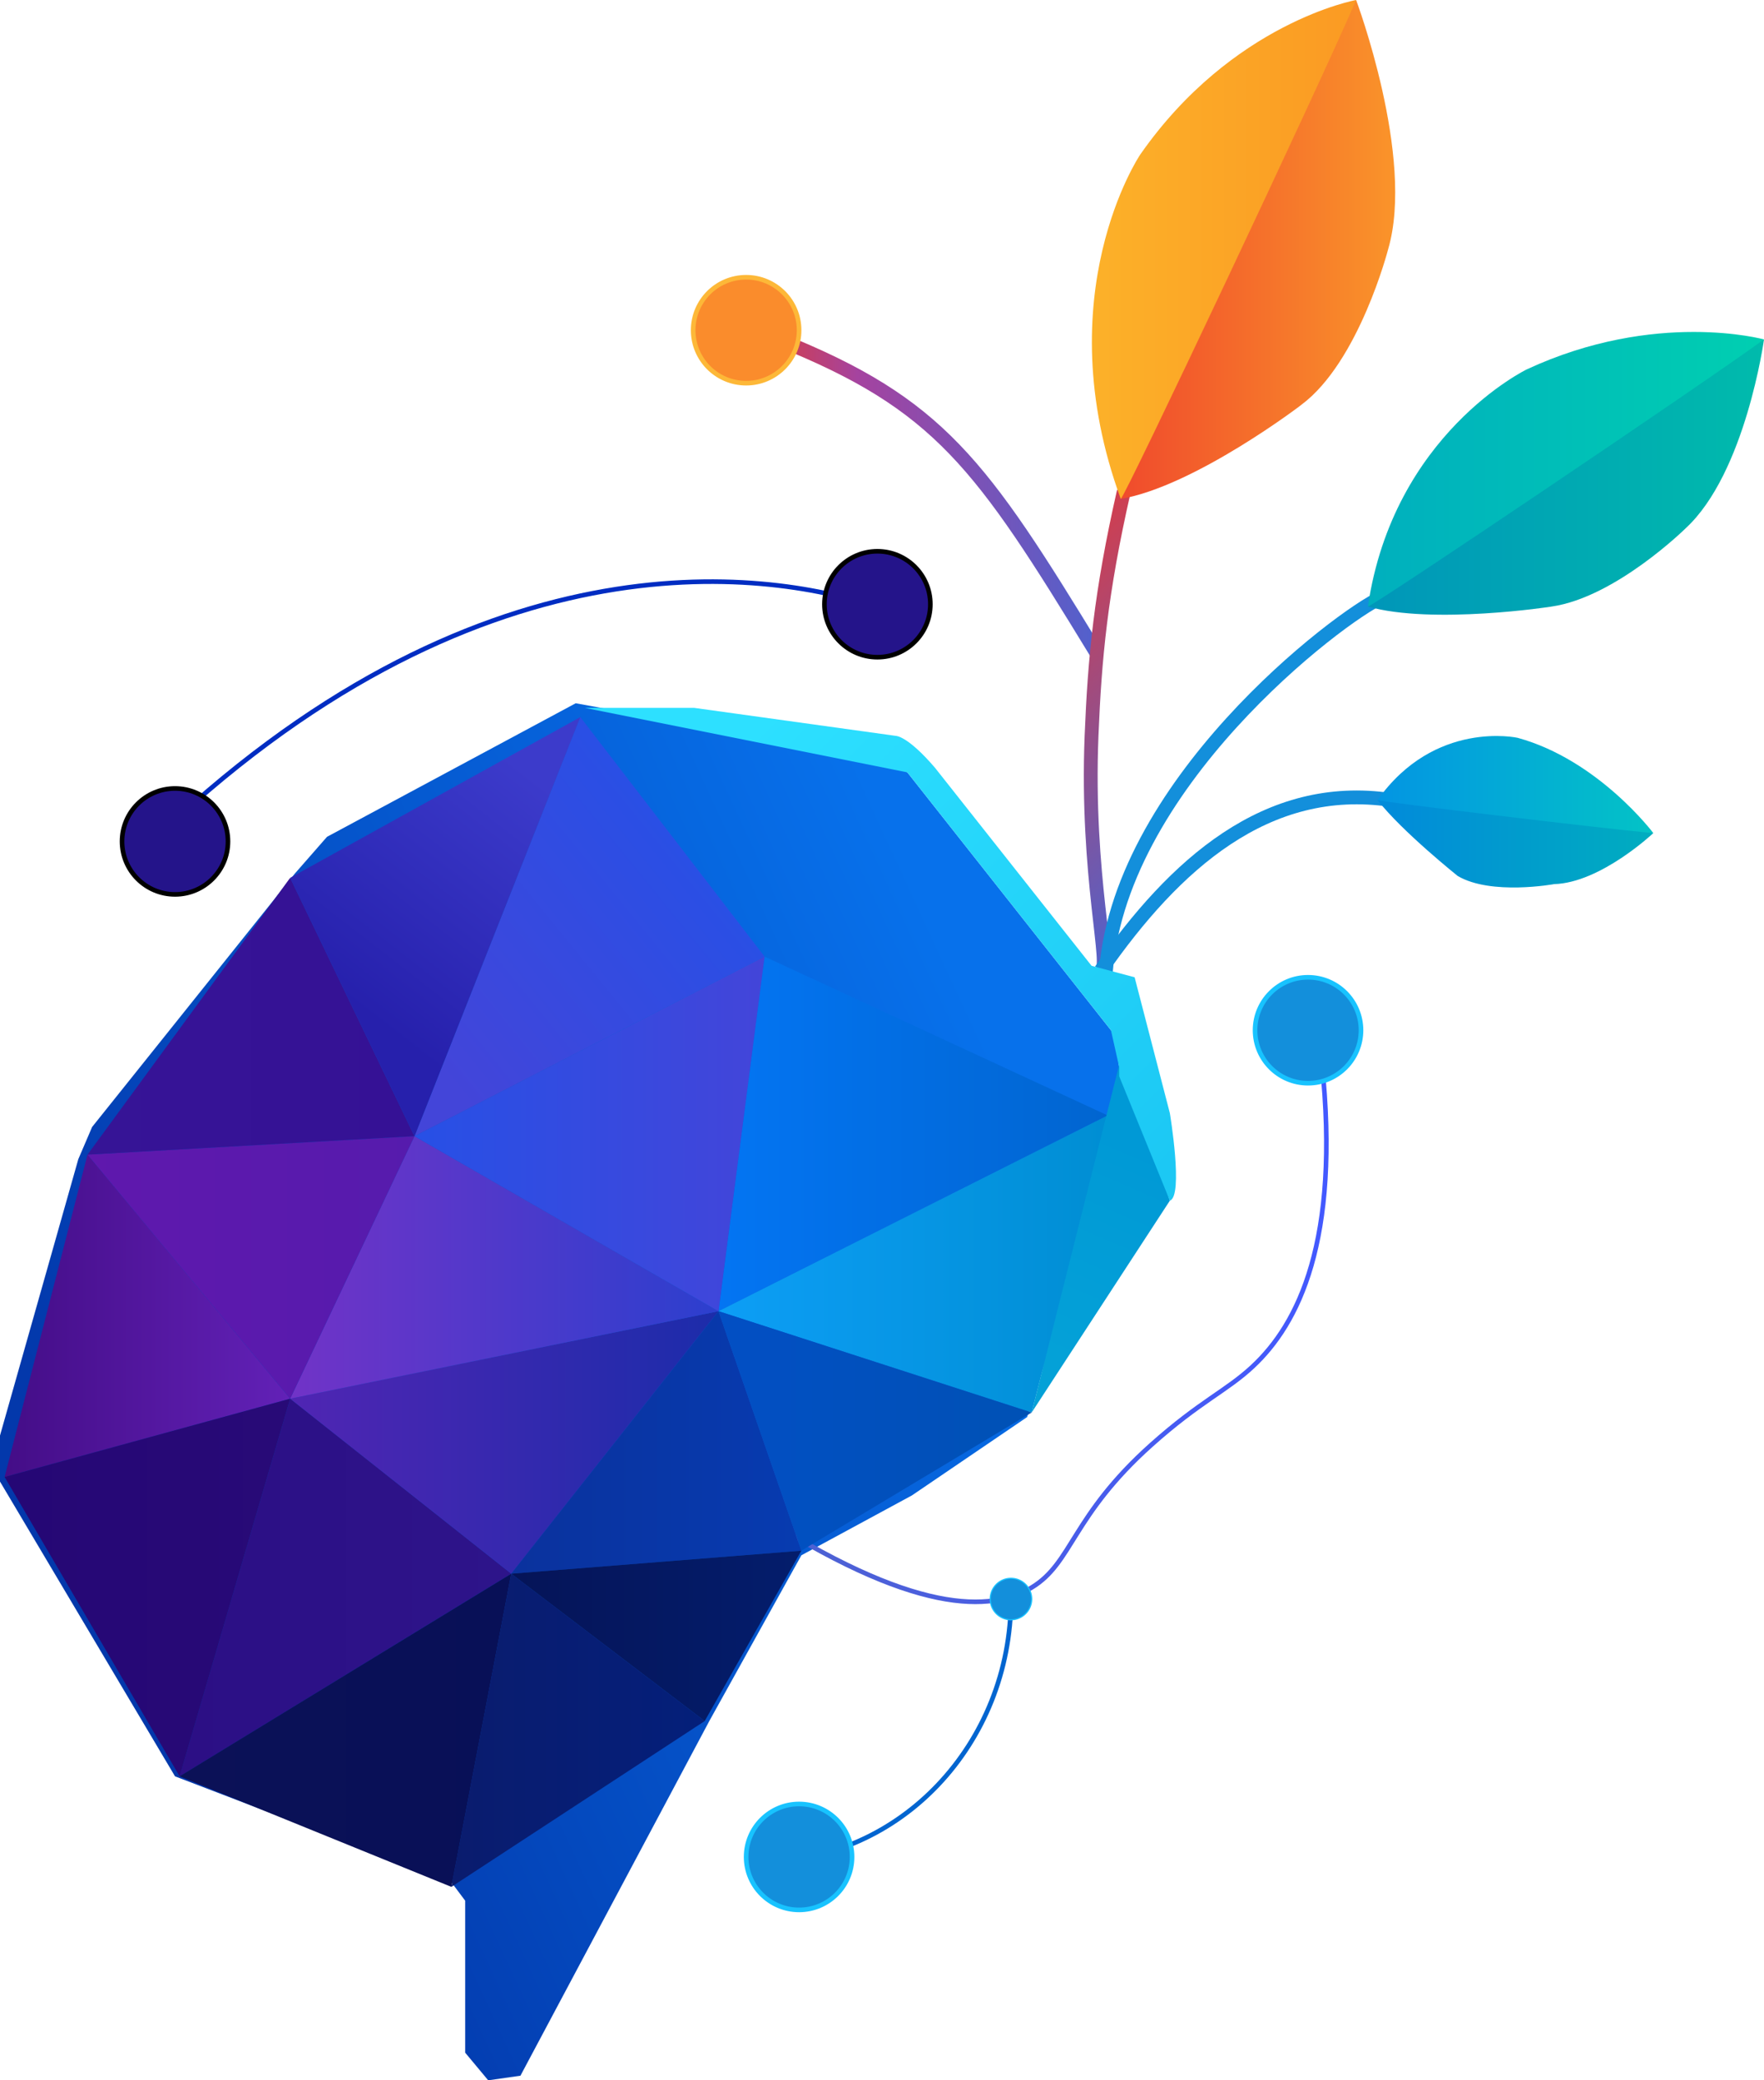 <?xml version="1.0" encoding="UTF-8"?>
<svg id="Layer_2" data-name="Layer 2" xmlns="http://www.w3.org/2000/svg" xmlns:xlink="http://www.w3.org/1999/xlink" viewBox="0 0 383 451.7">
  <defs>
    <style>
      .cls-1 {
        fill: #24148a;
        stroke: #000;
      }

      .cls-1, .cls-2, .cls-3, .cls-4, .cls-5, .cls-6, .cls-7, .cls-8, .cls-9, .cls-10 {
        stroke-miterlimit: 10;
      }

      .cls-11 {
        fill: url(#linear-gradient-8);
      }

      .cls-12 {
        fill: url(#linear-gradient-7);
      }

      .cls-13 {
        fill: url(#linear-gradient-5);
      }

      .cls-14 {
        fill: url(#linear-gradient-6);
      }

      .cls-15 {
        fill: url(#linear-gradient-9);
      }

      .cls-16 {
        fill: url(#linear-gradient-4);
      }

      .cls-17 {
        fill: url(#linear-gradient-3);
      }

      .cls-2 {
        stroke: #0165d0;
      }

      .cls-2, .cls-4, .cls-5, .cls-7, .cls-8, .cls-10 {
        fill: none;
      }

      .cls-18 {
        fill: url(#linear-gradient);
      }

      .cls-3, .cls-6 {
        fill: #138fdb;
        stroke: #18c3ff;
      }

      .cls-4 {
        stroke: url(#linear-gradient-2);
      }

      .cls-5 {
        stroke: #002dc2;
      }

      .cls-6 {
        stroke-width: .25px;
      }

      .cls-7 {
        stroke: #138fdb;
      }

      .cls-7, .cls-8, .cls-10 {
        stroke-width: 3px;
      }

      .cls-19 {
        fill: url(#linear-gradient-10);
      }

      .cls-20 {
        fill: url(#linear-gradient-11);
      }

      .cls-21 {
        fill: url(#linear-gradient-12);
      }

      .cls-22 {
        fill: url(#linear-gradient-13);
      }

      .cls-23 {
        fill: url(#linear-gradient-19);
      }

      .cls-24 {
        fill: url(#linear-gradient-14);
      }

      .cls-25 {
        fill: url(#linear-gradient-20);
      }

      .cls-26 {
        fill: url(#linear-gradient-22);
      }

      .cls-27 {
        fill: url(#linear-gradient-23);
      }

      .cls-28 {
        fill: url(#linear-gradient-28);
      }

      .cls-29 {
        fill: url(#linear-gradient-25);
      }

      .cls-30 {
        fill: url(#linear-gradient-15);
      }

      .cls-31 {
        fill: url(#linear-gradient-16);
      }

      .cls-32 {
        fill: url(#linear-gradient-17);
      }

      .cls-33 {
        fill: url(#linear-gradient-18);
      }

      .cls-34 {
        fill: url(#linear-gradient-27);
      }

      .cls-35 {
        fill: url(#linear-gradient-24);
      }

      .cls-36 {
        fill: url(#linear-gradient-26);
      }

      .cls-8 {
        stroke: url(#New_Gradient_Swatch_1);
      }

      .cls-9 {
        fill: #fa8c2c;
        stroke: #fdb838;
      }

      .cls-10 {
        stroke: url(#linear-gradient-21);
      }
    </style>
    <linearGradient id="linear-gradient" x1="27.8" y1="343.72" x2="226.64" y2="252.1" gradientUnits="userSpaceOnUse">
      <stop offset="0" stop-color="#0338ab"/>
      <stop offset="1" stop-color="#0771eb"/>
    </linearGradient>
    <linearGradient id="linear-gradient-2" x1="162.73" y1="289.48" x2="288.48" y2="289.48" gradientUnits="userSpaceOnUse">
      <stop offset="0" stop-color="#4f62ce"/>
      <stop offset="1" stop-color="#4359ff"/>
    </linearGradient>
    <linearGradient id="linear-gradient-3" x1="156" y1="246.2" x2="240.5" y2="246.2" gradientUnits="userSpaceOnUse">
      <stop offset="0" stop-color="#0375f3"/>
      <stop offset="1" stop-color="#0165d0"/>
    </linearGradient>
    <linearGradient id="linear-gradient-4" x1="156" y1="274.45" x2="240.5" y2="274.45" gradientUnits="userSpaceOnUse">
      <stop offset="0" stop-color="#0d9ef6"/>
      <stop offset="1" stop-color="#008ed3"/>
    </linearGradient>
    <linearGradient id="linear-gradient-5" x1="247.26" y1="248.41" x2="227.48" y2="294.36" gradientUnits="userSpaceOnUse">
      <stop offset="0" stop-color="#0099d6"/>
      <stop offset="1" stop-color="#04a1d7"/>
    </linearGradient>
    <linearGradient id="linear-gradient-6" x1="98" y1="375.7" x2="153" y2="375.7" gradientUnits="userSpaceOnUse">
      <stop offset="0" stop-color="#0a1c6e"/>
      <stop offset="1" stop-color="#041f7a"/>
    </linearGradient>
    <linearGradient id="linear-gradient-7" x1="39" y1="344.7" x2="111" y2="344.7" gradientUnits="userSpaceOnUse">
      <stop offset="0" stop-color="#2c0f85"/>
      <stop offset="1" stop-color="#2d148a"/>
    </linearGradient>
    <linearGradient id="linear-gradient-8" x1="1" y1="285.7" x2="63" y2="285.7" gradientUnits="userSpaceOnUse">
      <stop offset="0" stop-color="#440d87"/>
      <stop offset="1" stop-color="#6221b7"/>
    </linearGradient>
    <linearGradient id="linear-gradient-9" x1="1" y1="344.7" x2="63" y2="344.7" gradientUnits="userSpaceOnUse">
      <stop offset="0" stop-color="#250775"/>
      <stop offset="1" stop-color="#280a77"/>
    </linearGradient>
    <linearGradient id="linear-gradient-10" x1="39" y1="375.7" x2="111" y2="375.7" gradientUnits="userSpaceOnUse">
      <stop offset="0" stop-color="#0b1157"/>
      <stop offset="1" stop-color="#081057"/>
    </linearGradient>
    <linearGradient id="linear-gradient-11" x1="63" y1="313.2" x2="156" y2="313.2" gradientUnits="userSpaceOnUse">
      <stop offset="0" stop-color="#5025b3"/>
      <stop offset="1" stop-color="#1c2caa"/>
    </linearGradient>
    <linearGradient id="linear-gradient-12" x1="111" y1="313.2" x2="174" y2="313.2" gradientUnits="userSpaceOnUse">
      <stop offset="0" stop-color="#0a329d"/>
      <stop offset="1" stop-color="#073bb0"/>
    </linearGradient>
    <linearGradient id="linear-gradient-13" x1="156" y1="310.7" x2="224" y2="310.7" gradientUnits="userSpaceOnUse">
      <stop offset="0" stop-color="#024fc4"/>
      <stop offset="1" stop-color="#0051b5"/>
    </linearGradient>
    <linearGradient id="linear-gradient-14" x1="111" y1="355.2" x2="174" y2="355.2" gradientUnits="userSpaceOnUse">
      <stop offset="0" stop-color="#051458"/>
      <stop offset="1" stop-color="#041d6c"/>
    </linearGradient>
    <linearGradient id="linear-gradient-15" x1="63" y1="275.2" x2="156" y2="275.2" gradientUnits="userSpaceOnUse">
      <stop offset="0" stop-color="#7133c7"/>
      <stop offset="1" stop-color="#2c3fce"/>
    </linearGradient>
    <linearGradient id="linear-gradient-16" x1="19" y1="275.2" x2="90" y2="275.2" gradientUnits="userSpaceOnUse">
      <stop offset="0" stop-color="#5f18ad"/>
      <stop offset="1" stop-color="#561bad"/>
    </linearGradient>
    <linearGradient id="linear-gradient-17" x1="19" y1="220.65" x2="90" y2="220.65" gradientUnits="userSpaceOnUse">
      <stop offset="0" stop-color="#361496"/>
      <stop offset="1" stop-color="#351195"/>
    </linearGradient>
    <linearGradient id="linear-gradient-18" x1="90" y1="246.2" x2="166" y2="246.2" gradientUnits="userSpaceOnUse">
      <stop offset="0" stop-color="#2750e6"/>
      <stop offset="1" stop-color="#4345d9"/>
    </linearGradient>
    <linearGradient id="linear-gradient-19" x1="151.83" y1="176.95" x2="90.66" y2="226.71" xlink:href="#linear-gradient-18"/>
    <linearGradient id="linear-gradient-20" x1="76.88" y1="218.16" x2="115.56" y2="168.44" gradientUnits="userSpaceOnUse">
      <stop offset="0" stop-color="#2620ac"/>
      <stop offset="1" stop-color="#3c3bcb"/>
    </linearGradient>
    <linearGradient id="New_Gradient_Swatch_1" data-name="New Gradient Swatch 1" x1="168.44" y1="107.39" x2="239.28" y2="107.39" gradientUnits="userSpaceOnUse">
      <stop offset="0" stop-color="#d13e4e"/>
      <stop offset=".25" stop-color="#a5439f"/>
      <stop offset="1" stop-color="#4f62ce"/>
    </linearGradient>
    <linearGradient id="linear-gradient-21" x1="267.3" y1="184.69" x2="215.76" y2="133.15" gradientUnits="userSpaceOnUse">
      <stop offset="0" stop-color="#4f62ce"/>
      <stop offset="1" stop-color="#d13e4e"/>
    </linearGradient>
    <linearGradient id="linear-gradient-22" x1="297" y1="103.59" x2="383" y2="103.59" gradientUnits="userSpaceOnUse">
      <stop offset="0" stop-color="#0096b9"/>
      <stop offset="1" stop-color="#00bbac"/>
    </linearGradient>
    <linearGradient id="linear-gradient-23" x1="297" y1="101.89" x2="383" y2="101.89" gradientUnits="userSpaceOnUse">
      <stop offset="0" stop-color="#00afbe"/>
      <stop offset="1" stop-color="#00cfb1"/>
    </linearGradient>
    <linearGradient id="linear-gradient-24" x1="299.09" y1="183.21" x2="358.97" y2="183.21" gradientUnits="userSpaceOnUse">
      <stop offset="0" stop-color="#018adb"/>
      <stop offset="1" stop-color="#00adbf"/>
    </linearGradient>
    <linearGradient id="linear-gradient-25" x1="299.09" y1="170.35" x2="358.97" y2="170.35" gradientUnits="userSpaceOnUse">
      <stop offset="0" stop-color="#0395e3"/>
      <stop offset="1" stop-color="#03c3c6"/>
    </linearGradient>
    <linearGradient id="linear-gradient-26" x1="163.2" y1="158.28" x2="256.26" y2="251.35" gradientUnits="userSpaceOnUse">
      <stop offset="0" stop-color="#2de0ff"/>
      <stop offset="1" stop-color="#1cc8f4"/>
    </linearGradient>
    <linearGradient id="linear-gradient-27" x1="243.33" y1="54.17" x2="302.92" y2="54.17" gradientUnits="userSpaceOnUse">
      <stop offset="0" stop-color="#f04b2c"/>
      <stop offset="1" stop-color="#fa942a"/>
    </linearGradient>
    <linearGradient id="linear-gradient-28" x1="237.06" y1="54.17" x2="294.44" y2="54.17" gradientUnits="userSpaceOnUse">
      <stop offset="0" stop-color="#fcb129"/>
      <stop offset="1" stop-color="#fb9a23"/>
    </linearGradient>
  </defs>
  <g id="Layer_1-2" data-name="Layer 1">
    <polygon class="cls-18" points="125 152.7 71 181.7 64 189.7 20 244.7 17 251.7 0 311.7 0 321.7 38 385.7 98 408.7 101 412.7 101 445.7 106 451.7 113 450.7 154 373.7 174 337.7 198 324.7 223 307.7 233.62 275.2 243 231.7 242 224.7 197 167.7 191 164.7 125 152.7"/>
    <path class="cls-5" d="M32,183.7c71-69,134-60,158-52"/>
    <path class="cls-4" d="M287,230.7c4.05,38.82-5.16,56.81-15,66-5.67,5.3-11.44,7.56-22,17-17.36,15.52-17.12,25.63-26,31-8.71,5.26-25.44,6.29-61-17"/>
    <polygon class="cls-17" points="240.5 242.2 166 207.7 156 284.7 240.5 242.2"/>
    <polygon class="cls-16" points="156 284.7 240.5 242.2 224 306.7 156 284.7"/>
    <polygon class="cls-13" points="224 306.7 254 260.7 243.5 229.2 224 306.7"/>
    <polygon class="cls-14" points="98 409.7 153 373.7 111 341.7 98 409.7"/>
    <polygon class="cls-12" points="63 303.7 39 385.7 111 341.7 63 303.7"/>
    <circle class="cls-1" cx="38" cy="182.7" r="11.5"/>
    <circle class="cls-3" cx="284" cy="223.7" r="11.5"/>
    <polygon class="cls-11" points="63 303.7 19 250.7 1 320.7 63 303.7"/>
    <polygon class="cls-15" points="1 320.7 39 385.7 63 303.7 1 320.7"/>
    <polygon class="cls-19" points="39 385.7 98 409.7 111 341.7 39 385.7"/>
    <polygon class="cls-20" points="111 341.7 156 284.7 63 303.7 111 341.7"/>
    <polygon class="cls-21" points="111 341.7 174 336.7 156 284.7 111 341.7"/>
    <polygon class="cls-22" points="174 336.7 224 306.7 156 284.7 174 336.7"/>
    <polygon class="cls-24" points="153 373.7 174 336.7 111 341.7 153 373.7"/>
    <polygon class="cls-30" points="63 303.7 90 246.7 156 284.7 63 303.7"/>
    <polygon class="cls-31" points="90 246.7 19 250.7 63 303.7 90 246.7"/>
    <polygon class="cls-32" points="19 250.7 63 190.6 90 246.7 19 250.7"/>
    <polygon class="cls-33" points="166 207.7 90 246.7 156 284.7 166 207.7"/>
    <polygon class="cls-23" points="166 207.7 126 155.7 90 246.7 166 207.7"/>
    <polygon class="cls-25" points="126 155.7 63 190.6 90 246.7 126 155.7"/>
    <path class="cls-8" d="M169,73.7c35,14,44,27,69,68"/>
    <path class="cls-10" d="M244,106.7c-5,22-6.32,36.19-7,53-1.24,30.59,4.5,51,2,51"/>
    <path class="cls-7" d="M300,129.7c-9,4-58,41-60,83"/>
    <path class="cls-7" d="M302,173.7c-27-4-47,14-63,37"/>
    <g>
      <path class="cls-26" d="M297,131.7s60-49,86-58c0,0-4,29-17,41,0,0-15.21,15-29.11,17,.21,0-25.89,4-39.89,0Z"/>
      <path class="cls-27" d="M383,73.7s-23.5-6.5-51.5,6.5c0,0-29,14-34.5,51.5,1,0,71.5-47.5,86-58Z"/>
    </g>
    <g>
      <path class="cls-35" d="M299.09,173.72s44.58,1.39,59.88,7.17c0,0-11.42,10.79-21.53,11.08,0,0-13.68,2.51-20.93-1.76.1.08-12.08-9.63-17.41-16.48Z"/>
      <path class="cls-29" d="M358.97,180.89s-11.9-15.87-29.47-20.69c0,0-18-4-30.41,13.52.47.37,49.55,6.26,59.88,7.17Z"/>
    </g>
    <circle class="cls-9" cx="162" cy="71.7" r="11.5"/>
    <path class="cls-36" d="M127,153.7h23.72l43.78,6.08s2.5-.08,8.5,6.92l34,43,9.35,2.5,7.65,29.5s3,18,0,19l-11-27v-2l-1.79-8-44.21-56-70-14Z"/>
    <g>
      <path class="cls-34" d="M243.33,108.33S274.06,23.3,294.44,0c0,0,12.81,34.17,6.95,54.13,0,0-6.3,24.41-18.82,33.75.21-.11-23.16,17.71-39.24,20.45Z"/>
      <path class="cls-28" d="M294.44,0s-26.87,4.85-46.9,33.6c0,0-20.44,30.37-4.2,74.73.98-.51,42.91-89.27,51.11-108.33Z"/>
    </g>
    <circle class="cls-1" cx="190.5" cy="131.2" r="11.5"/>
    <path class="cls-2" d="M219.5,347.2c0,31.51-24.15,57-54,57"/>
    <circle class="cls-3" cx="173.5" cy="403.2" r="11.5"/>
    <circle class="cls-6" cx="219.5" cy="347.2" r="4.5"/>
  </g>
</svg>